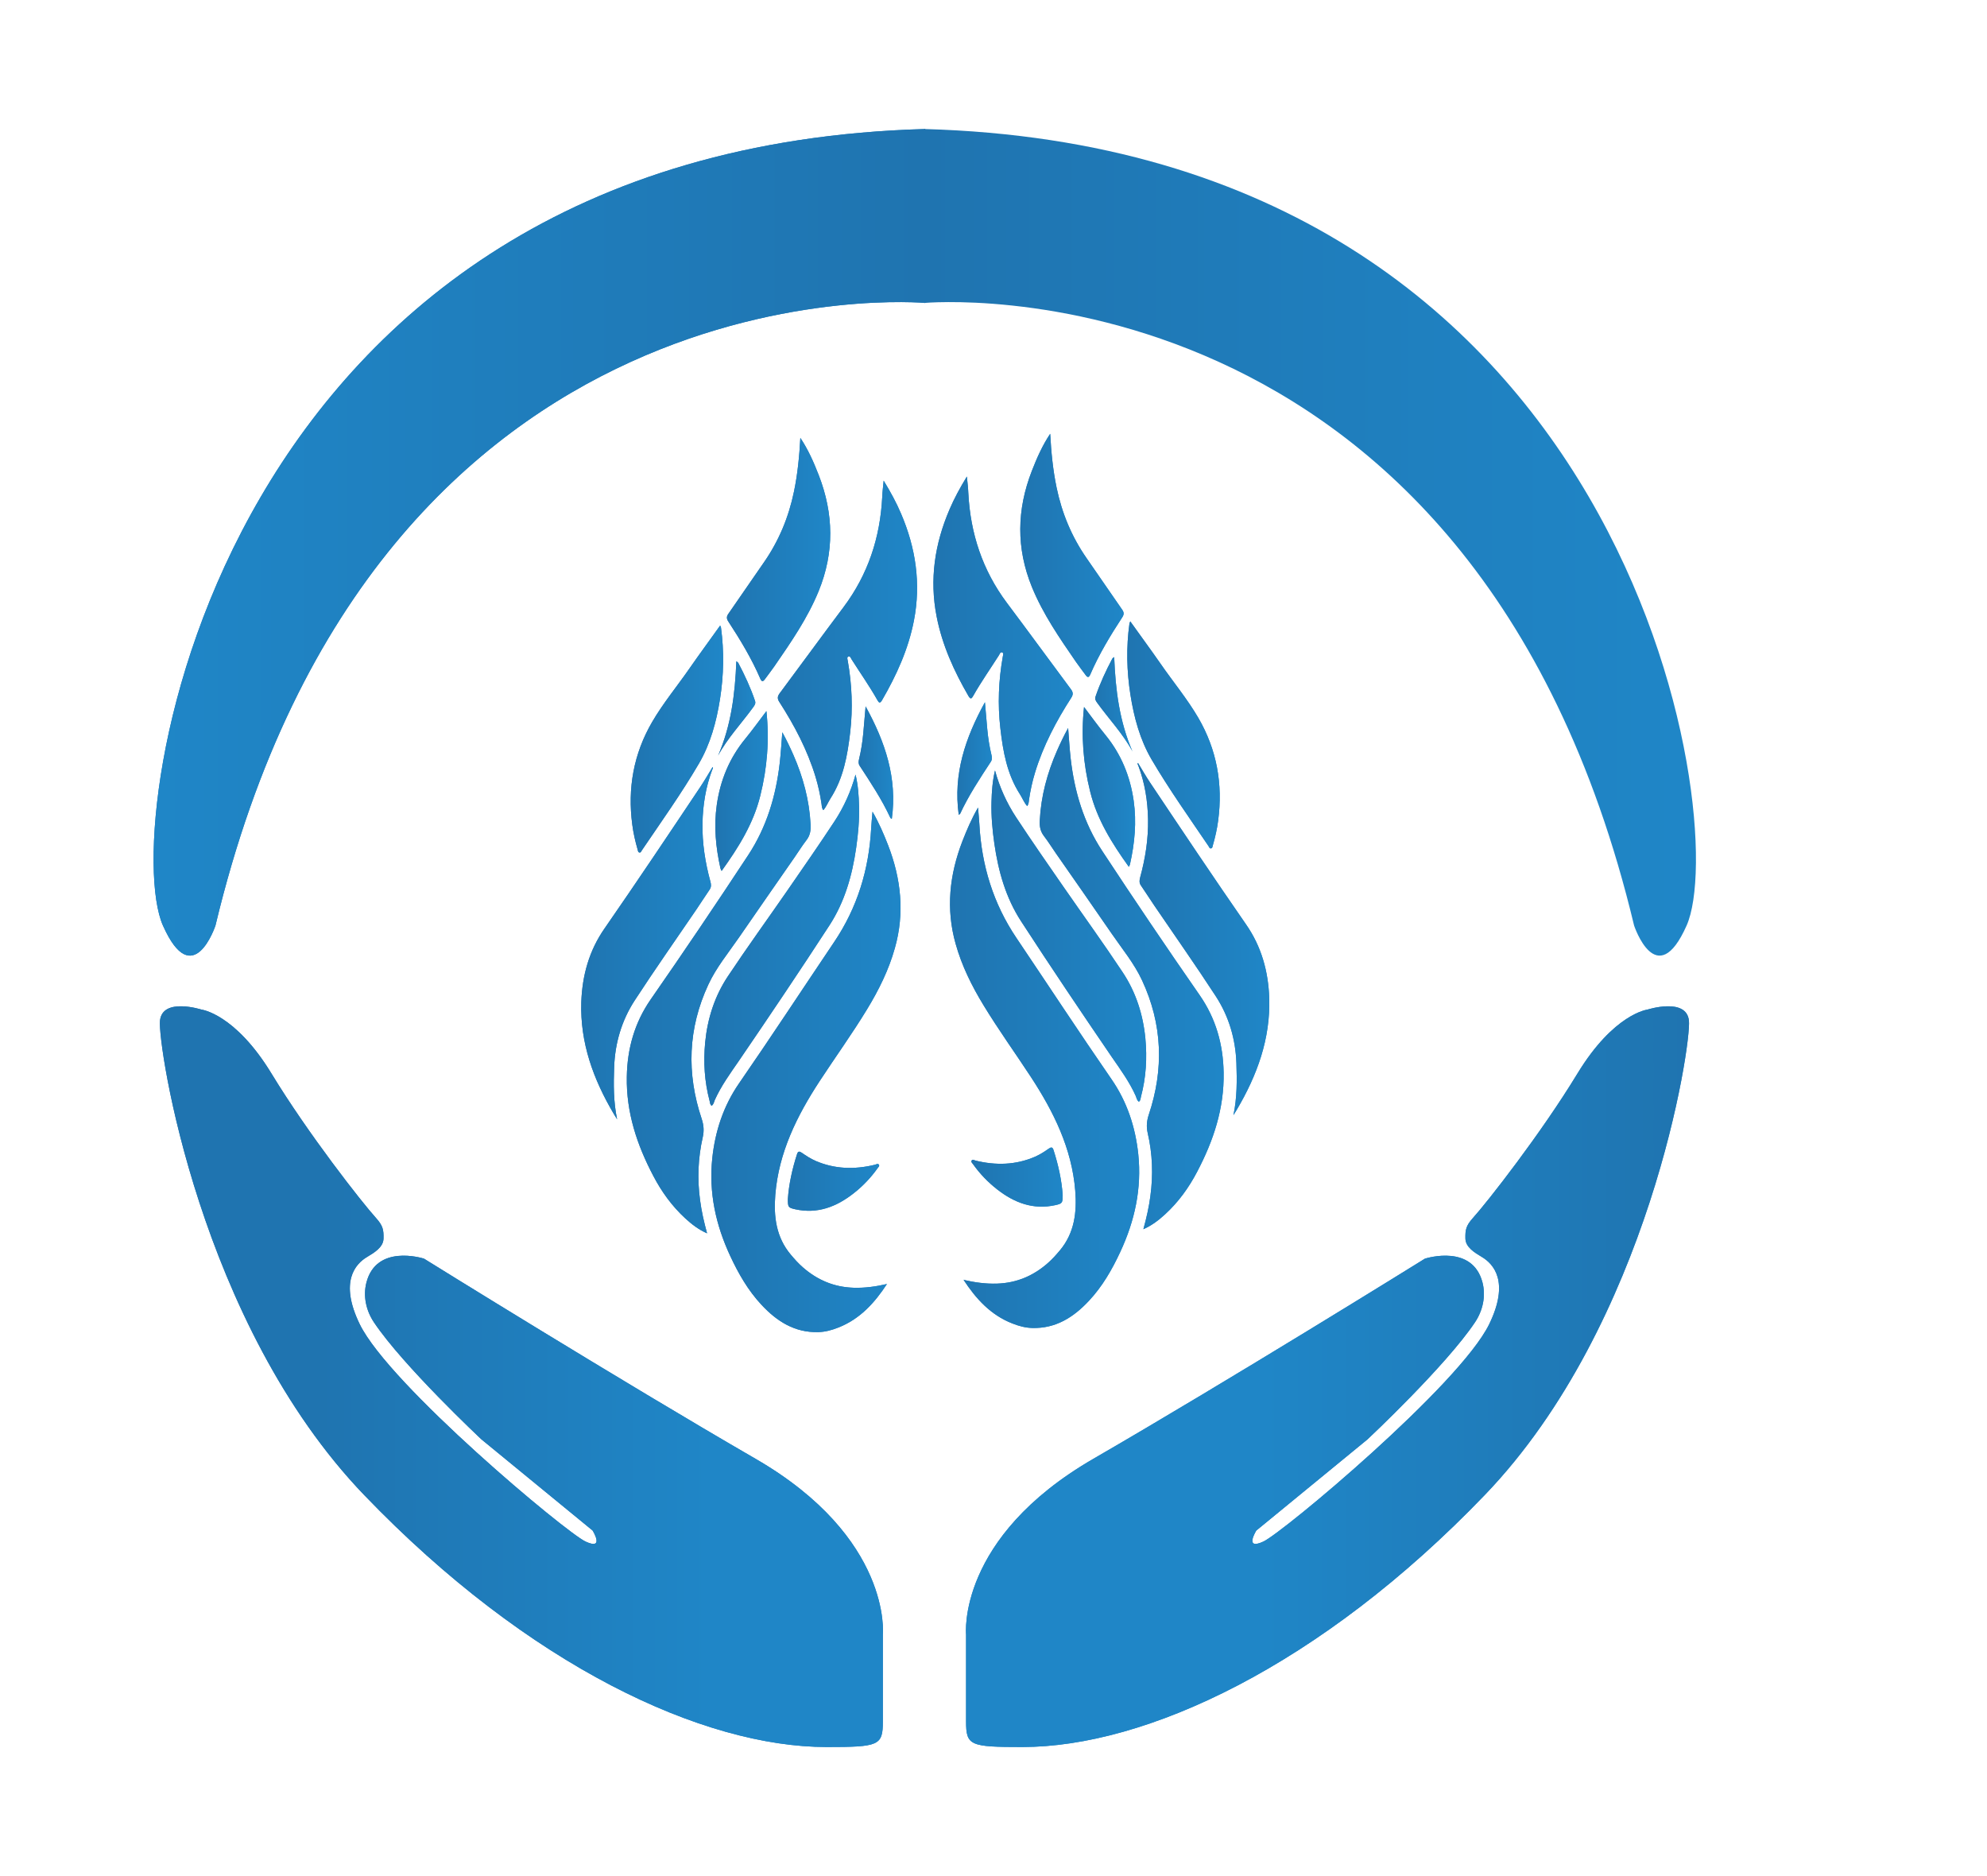 <?xml version="1.0" encoding="UTF-8"?><svg id="Layer_1" xmlns="http://www.w3.org/2000/svg" xmlns:xlink="http://www.w3.org/1999/xlink" viewBox="0 0 221.33 208.93"><defs><style>.cls-1{fill:url(#New_Gradient_Swatch_1);}.cls-1,.cls-2,.cls-3,.cls-4,.cls-5,.cls-6,.cls-7,.cls-8,.cls-9,.cls-10,.cls-11,.cls-12,.cls-13,.cls-14,.cls-15,.cls-16,.cls-17,.cls-18,.cls-19,.cls-20,.cls-21,.cls-22,.cls-23,.cls-24,.cls-25,.cls-26,.cls-27,.cls-28,.cls-29,.cls-30,.cls-31,.cls-32,.cls-33,.cls-34,.cls-35,.cls-36,.cls-37,.cls-38,.cls-39,.cls-40,.cls-41,.cls-42,.cls-43,.cls-44,.cls-45,.cls-46,.cls-47,.cls-48,.cls-49{stroke-width:0px;}.cls-2{fill:url(#New_Gradient_Swatch_1-7);}.cls-3{fill:url(#New_Gradient_Swatch_1-4);}.cls-4{fill:url(#New_Gradient_Swatch_1-6);}.cls-5{fill:url(#New_Gradient_Swatch_1-9);}.cls-6{fill:url(#New_Gradient_Swatch_1-3);}.cls-7{fill:url(#New_Gradient_Swatch_1-2);}.cls-8{fill:url(#New_Gradient_Swatch_1-8);}.cls-9{fill:url(#New_Gradient_Swatch_1-5);}.cls-10{fill:url(#linear-gradient);}.cls-11{fill:url(#New_Gradient_Swatch_1-12);}.cls-12{fill:url(#New_Gradient_Swatch_1-11);}.cls-13{fill:url(#New_Gradient_Swatch_1-10);}.cls-14{fill:url(#New_Gradient_Swatch_1-19);}.cls-15{fill:url(#New_Gradient_Swatch_1-17);}.cls-16{fill:url(#New_Gradient_Swatch_1-13);}.cls-17{fill:url(#New_Gradient_Swatch_1-18);}.cls-18{fill:url(#New_Gradient_Swatch_1-16);}.cls-19{fill:url(#New_Gradient_Swatch_1-46);}.cls-20{fill:url(#New_Gradient_Swatch_1-15);}.cls-21{fill:url(#New_Gradient_Swatch_1-41);}.cls-22{fill:url(#New_Gradient_Swatch_1-43);}.cls-23{fill:url(#New_Gradient_Swatch_1-44);}.cls-24{fill:url(#New_Gradient_Swatch_1-42);}.cls-25{fill:url(#New_Gradient_Swatch_1-45);}.cls-26{fill:url(#New_Gradient_Swatch_1-40);}.cls-27{fill:url(#New_Gradient_Swatch_1-14);}.cls-28{fill:url(#New_Gradient_Swatch_1-29);}.cls-29{fill:url(#New_Gradient_Swatch_1-26);}.cls-30{fill:url(#New_Gradient_Swatch_1-25);}.cls-31{fill:url(#New_Gradient_Swatch_1-22);}.cls-32{fill:url(#New_Gradient_Swatch_1-21);}.cls-33{fill:url(#New_Gradient_Swatch_1-28);}.cls-34{fill:url(#New_Gradient_Swatch_1-27);}.cls-35{fill:url(#New_Gradient_Swatch_1-24);}.cls-36{fill:url(#New_Gradient_Swatch_1-23);}.cls-37{fill:url(#New_Gradient_Swatch_1-20);}.cls-38{fill:url(#New_Gradient_Swatch_1-32);}.cls-39{fill:url(#New_Gradient_Swatch_1-33);}.cls-40{fill:url(#New_Gradient_Swatch_1-39);}.cls-41{fill:url(#New_Gradient_Swatch_1-37);}.cls-42{fill:url(#New_Gradient_Swatch_1-36);}.cls-43{fill:url(#New_Gradient_Swatch_1-30);}.cls-44{fill:url(#New_Gradient_Swatch_1-35);}.cls-45{fill:url(#New_Gradient_Swatch_1-38);}.cls-46{fill:url(#New_Gradient_Swatch_1-34);}.cls-47{fill:url(#New_Gradient_Swatch_1-31);}.cls-48{fill:url(#linear-gradient-2);}.cls-49{fill:url(#linear-gradient-3);}</style><linearGradient id="New_Gradient_Swatch_1" x1="17.11" y1="104.47" x2="188.15" y2="104.47" gradientUnits="userSpaceOnUse"><stop offset="0" stop-color="#1f74b0"/><stop offset=".98" stop-color="#1f86c7"/></linearGradient><linearGradient id="linear-gradient" x1="107.6" y1="153.32" x2="188.15" y2="153.32" gradientUnits="userSpaceOnUse"><stop offset=".41" stop-color="#1f86c7"/><stop offset="1" stop-color="#1f74b0"/></linearGradient><linearGradient id="linear-gradient-2" x1="17.81" y1="153.32" x2="98.36" y2="153.32" gradientUnits="userSpaceOnUse"><stop offset=".22" stop-color="#1f74b0"/><stop offset=".76" stop-color="#1f86c7"/></linearGradient><linearGradient id="linear-gradient-3" x1="17.11" y1="60.4" x2="103.06" y2="60.4" gradientUnits="userSpaceOnUse"><stop offset="0" stop-color="#1f86c7"/><stop offset="1" stop-color="#1f74b0"/></linearGradient><linearGradient id="New_Gradient_Swatch_1-2" x1="102.96" y1="60.4" x2="188.92" y2="60.4" xlink:href="#New_Gradient_Swatch_1"/><linearGradient id="New_Gradient_Swatch_1-3" x1="64.74" y1="98.35" x2="141.39" y2="98.35" xlink:href="#New_Gradient_Swatch_1"/><linearGradient id="New_Gradient_Swatch_1-4" x1="64.74" y1="98.35" x2="141.39" y2="98.35" xlink:href="#New_Gradient_Swatch_1"/><linearGradient id="New_Gradient_Swatch_1-5" x1="64.74" y1="98.35" x2="141.39" y2="98.35" xlink:href="#New_Gradient_Swatch_1"/><linearGradient id="New_Gradient_Swatch_1-6" x1="64.74" y1="98.35" x2="141.39" y2="98.35" xlink:href="#New_Gradient_Swatch_1"/><linearGradient id="New_Gradient_Swatch_1-7" x1="64.74" y1="98.35" x2="141.39" y2="98.35" xlink:href="#New_Gradient_Swatch_1"/><linearGradient id="New_Gradient_Swatch_1-8" x1="64.74" y1="98.35" x2="141.39" y2="98.35" xlink:href="#New_Gradient_Swatch_1"/><linearGradient id="New_Gradient_Swatch_1-9" x1="64.74" y1="98.35" x2="141.39" y2="98.35" xlink:href="#New_Gradient_Swatch_1"/><linearGradient id="New_Gradient_Swatch_1-10" x1="64.74" y1="98.35" x2="141.39" y2="98.35" xlink:href="#New_Gradient_Swatch_1"/><linearGradient id="New_Gradient_Swatch_1-11" x1="64.74" y1="98.35" x2="141.39" y2="98.35" xlink:href="#New_Gradient_Swatch_1"/><linearGradient id="New_Gradient_Swatch_1-12" x1="64.74" y1="98.35" x2="141.39" y2="98.35" xlink:href="#New_Gradient_Swatch_1"/><linearGradient id="New_Gradient_Swatch_1-13" x1="64.74" y1="98.35" x2="141.39" y2="98.35" xlink:href="#New_Gradient_Swatch_1"/><linearGradient id="New_Gradient_Swatch_1-14" x1="64.74" y1="98.35" x2="141.39" y2="98.35" xlink:href="#New_Gradient_Swatch_1"/><linearGradient id="New_Gradient_Swatch_1-15" x1="64.74" y1="98.35" x2="141.39" y2="98.35" xlink:href="#New_Gradient_Swatch_1"/><linearGradient id="New_Gradient_Swatch_1-16" x1="64.74" y1="98.35" x2="141.39" y2="98.35" xlink:href="#New_Gradient_Swatch_1"/><linearGradient id="New_Gradient_Swatch_1-17" x1="64.74" y1="98.35" x2="141.39" y2="98.35" xlink:href="#New_Gradient_Swatch_1"/><linearGradient id="New_Gradient_Swatch_1-18" x1="64.74" y1="98.35" x2="141.39" y2="98.35" xlink:href="#New_Gradient_Swatch_1"/><linearGradient id="New_Gradient_Swatch_1-19" x1="64.74" y1="98.35" x2="141.39" y2="98.35" xlink:href="#New_Gradient_Swatch_1"/><linearGradient id="New_Gradient_Swatch_1-20" x1="64.74" y1="98.35" x2="141.39" y2="98.35" xlink:href="#New_Gradient_Swatch_1"/><linearGradient id="New_Gradient_Swatch_1-21" x1="64.74" y1="98.35" x2="141.39" y2="98.35" xlink:href="#New_Gradient_Swatch_1"/><linearGradient id="New_Gradient_Swatch_1-22" x1="64.74" y1="98.35" x2="141.39" y2="98.35" xlink:href="#New_Gradient_Swatch_1"/><linearGradient id="New_Gradient_Swatch_1-23" x1="64.74" y1="98.35" x2="141.39" y2="98.35" xlink:href="#New_Gradient_Swatch_1"/><linearGradient id="New_Gradient_Swatch_1-24" x1="64.74" y1="98.35" x2="141.39" y2="98.35" xlink:href="#New_Gradient_Swatch_1"/><linearGradient id="New_Gradient_Swatch_1-25" x1="105.81" y1="118.94" x2="126.89" y2="118.94" xlink:href="#New_Gradient_Swatch_1"/><linearGradient id="New_Gradient_Swatch_1-26" x1="115.84" y1="109" x2="136.3" y2="109" xlink:href="#New_Gradient_Swatch_1"/><linearGradient id="New_Gradient_Swatch_1-27" x1="103.98" y1="71.42" x2="119.49" y2="71.42" xlink:href="#New_Gradient_Swatch_1"/><linearGradient id="New_Gradient_Swatch_1-28" x1="126.72" y1="104.59" x2="141.39" y2="104.59" xlink:href="#New_Gradient_Swatch_1"/><linearGradient id="New_Gradient_Swatch_1-29" x1="110.43" y1="104.24" x2="127.66" y2="104.24" xlink:href="#New_Gradient_Swatch_1"/><linearGradient id="New_Gradient_Swatch_1-30" x1="113.65" y1="61.85" x2="125.16" y2="61.85" xlink:href="#New_Gradient_Swatch_1"/><linearGradient id="New_Gradient_Swatch_1-31" x1="125.56" y1="81.84" x2="135.86" y2="81.84" xlink:href="#New_Gradient_Swatch_1"/><linearGradient id="New_Gradient_Swatch_1-32" x1="120.61" y1="87.64" x2="126.44" y2="87.64" xlink:href="#New_Gradient_Swatch_1"/><linearGradient id="New_Gradient_Swatch_1-33" x1="108.19" y1="131.09" x2="118.37" y2="131.09" xlink:href="#New_Gradient_Swatch_1"/><linearGradient id="New_Gradient_Swatch_1-34" x1="106.64" y1="84.47" x2="110.48" y2="84.47" xlink:href="#New_Gradient_Swatch_1"/><linearGradient id="New_Gradient_Swatch_1-35" x1="122" y1="78.44" x2="126.16" y2="78.44" xlink:href="#New_Gradient_Swatch_1"/><linearGradient id="New_Gradient_Swatch_1-36" x1="79.23" y1="119.4" x2="100.31" y2="119.4" xlink:href="#New_Gradient_Swatch_1"/><linearGradient id="New_Gradient_Swatch_1-37" x1="69.82" y1="109.46" x2="90.29" y2="109.46" xlink:href="#New_Gradient_Swatch_1"/><linearGradient id="New_Gradient_Swatch_1-38" x1="86.64" y1="71.88" x2="102.15" y2="71.88" xlink:href="#New_Gradient_Swatch_1"/><linearGradient id="New_Gradient_Swatch_1-39" x1="64.74" y1="105.05" x2="79.41" y2="105.05" xlink:href="#New_Gradient_Swatch_1"/><linearGradient id="New_Gradient_Swatch_1-40" x1="78.46" y1="104.7" x2="95.7" y2="104.7" xlink:href="#New_Gradient_Swatch_1"/><linearGradient id="New_Gradient_Swatch_1-41" x1="80.97" y1="62.31" x2="92.47" y2="62.31" xlink:href="#New_Gradient_Swatch_1"/><linearGradient id="New_Gradient_Swatch_1-42" x1="70.27" y1="82.3" x2="80.57" y2="82.3" xlink:href="#New_Gradient_Swatch_1"/><linearGradient id="New_Gradient_Swatch_1-43" x1="79.68" y1="88.1" x2="85.52" y2="88.1" xlink:href="#New_Gradient_Swatch_1"/><linearGradient id="New_Gradient_Swatch_1-44" x1="87.76" y1="131.55" x2="97.94" y2="131.55" xlink:href="#New_Gradient_Swatch_1"/><linearGradient id="New_Gradient_Swatch_1-45" x1="95.65" y1="84.94" x2="99.49" y2="84.94" xlink:href="#New_Gradient_Swatch_1"/><linearGradient id="New_Gradient_Swatch_1-46" x1="79.96" y1="78.9" x2="84.13" y2="78.9" xlink:href="#New_Gradient_Swatch_1"/></defs><path class="cls-1" d="m158.75,140.17c.27-.08,5.27-1.58,6.38,2.65.4,1.53.04,3.15-.84,4.46-3.25,4.85-11.88,12.95-11.97,13.03h0s-12.38,10.15-12.38,10.15c0,0-1.39,2.23.78,1.23s21.87-17.46,25.16-24.21c2.3-4.73.48-6.72-.82-7.49-.82-.49-1.81-1.09-1.83-2.05s.06-1.42.82-2.27c1.62-1.79,7.58-9.4,11.65-16.09,4.07-6.69,7.81-7.14,7.81-7.14,0,0,4.34-1.39,4.62,1.23s-4.38,33.72-22.74,52.83c-18.36,19.11-37.8,28.07-51.51,28.07-5.82,0-6.27-.15-6.27-2.84v-9.7s-1.05-10.75,14.18-19.56c15.03-8.69,36.37-21.94,36.93-22.29.01,0,.01,0,.02-.01Z"/><path class="cls-1" d="m47.2,140.17c-.27-.08-5.27-1.58-6.38,2.65-.4,1.53-.04,3.15.84,4.46,3.25,4.85,11.88,12.95,11.97,13.03h0s12.38,10.15,12.38,10.15c0,0,1.39,2.23-.78,1.23s-21.87-17.46-25.16-24.21c-2.3-4.73-.48-6.72.82-7.49.82-.49,1.81-1.09,1.83-2.05s-.06-1.42-.82-2.27c-1.62-1.79-7.58-9.4-11.65-16.09s-7.81-7.14-7.81-7.14c0,0-4.34-1.39-4.62,1.23s4.38,33.72,22.74,52.83c18.36,19.11,37.8,28.07,51.51,28.07,5.82,0,6.27-.15,6.27-2.84v-9.7s1.05-10.75-14.18-19.56c-15.03-8.69-36.37-21.94-36.93-22.29-.01,0-.01,0-.02-.01Z"/><path class="cls-1" d="m103.06,14.37v19.37s-61.11-5.61-79.06,69.34c0,0-2.5,7.54-5.85,0-5.03-11.31,5.82-86.51,84.91-88.71Z"/><path class="cls-10" d="m158.75,140.17c.27-.08,5.27-1.58,6.38,2.65.4,1.53.04,3.15-.84,4.46-3.25,4.85-11.88,12.95-11.97,13.03h0s-12.38,10.15-12.38,10.15c0,0-1.39,2.23.78,1.23s21.87-17.46,25.16-24.21c2.3-4.73.48-6.72-.82-7.49-.82-.49-1.81-1.09-1.83-2.05s.06-1.42.82-2.27c1.62-1.79,7.58-9.4,11.65-16.09,4.07-6.69,7.81-7.14,7.81-7.14,0,0,4.34-1.39,4.62,1.23s-4.38,33.72-22.74,52.83c-18.36,19.11-37.8,28.07-51.51,28.07-5.82,0-6.27-.15-6.27-2.84v-9.7s-1.05-10.75,14.18-19.56c15.03-8.69,36.37-21.94,36.93-22.29.01,0,.01,0,.02-.01Z"/><path class="cls-48" d="m47.2,140.17c-.27-.08-5.27-1.58-6.38,2.65-.4,1.53-.04,3.15.84,4.46,3.25,4.85,11.88,12.95,11.97,13.03h0s12.38,10.15,12.38,10.15c0,0,1.39,2.23-.78,1.23s-21.87-17.46-25.16-24.21c-2.3-4.73-.48-6.72.82-7.49.82-.49,1.81-1.09,1.83-2.05s-.06-1.42-.82-2.27c-1.62-1.79-7.58-9.4-11.65-16.09s-7.81-7.14-7.81-7.14c0,0-4.34-1.39-4.62,1.23s4.38,33.72,22.74,52.83c18.36,19.11,37.8,28.07,51.51,28.07,5.82,0,6.27-.15,6.27-2.84v-9.7s1.05-10.75-14.18-19.56c-15.03-8.69-36.37-21.94-36.93-22.29-.01,0-.01,0-.02-.01Z"/><path class="cls-49" d="m103.06,14.37v19.37s-61.11-5.61-79.06,69.34c0,0-2.5,7.54-5.85,0-5.03-11.31,5.82-86.51,84.91-88.71Z"/><path class="cls-7" d="m102.96,14.37v19.37s61.11-5.61,79.06,69.34c0,0,2.5,7.54,5.85,0,5.03-11.31-5.82-86.51-84.91-88.71Z"/><path class="cls-6" d="m107.32,142.54c1.25.29,2.48.46,3.74.42,2.18-.07,4.05-.87,5.66-2.29.48-.42.91-.9,1.33-1.4,1.64-1.95,1.91-4.26,1.72-6.66-.38-4.71-2.41-8.8-4.95-12.68-1.75-2.67-3.61-5.25-5.27-7.98-1.31-2.15-2.42-4.39-3.1-6.82-1.11-3.91-.69-7.72.76-11.47.48-1.23,1-2.45,1.73-3.72.06.7.12,1.27.15,1.84.25,4.6,1.54,8.85,4.14,12.7,3.53,5.24,6.99,10.52,10.58,15.72,1.73,2.5,2.66,5.32,2.98,8.34.4,3.83-.39,7.43-2,10.88-.92,1.98-2,3.86-3.5,5.46-1.7,1.82-3.69,3.1-6.32,3.02-.77-.02-1.49-.22-2.2-.5-2.42-.94-4.07-2.76-5.46-4.89h0,0Z"/><path class="cls-3" d="m118.98,81.11c.1,1.22.16,2.29.28,3.36.42,3.69,1.46,7.18,3.52,10.31,3.55,5.4,7.17,10.76,10.86,16.07,1.8,2.6,2.61,5.48,2.66,8.62.07,3.97-1.13,7.57-2.95,11.03-.93,1.78-2.09,3.38-3.57,4.74-.7.64-1.45,1.23-2.42,1.66.35-1.28.62-2.47.78-3.69.32-2.36.24-4.7-.3-7.02-.16-.71-.11-1.34.12-2.04,1.7-5.07,1.53-10.07-.74-14.95-.88-1.9-2.22-3.51-3.4-5.23-2.05-2.99-4.14-5.96-6.21-8.94-.44-.63-.85-1.3-1.32-1.91-.42-.54-.51-1.11-.47-1.76.14-2.7.83-5.26,1.91-7.73.36-.82.74-1.62,1.23-2.52h0,0Z"/><path class="cls-9" d="m114.41,89.77c-.35-.4-.53-.89-.8-1.31-1.44-2.24-1.89-4.78-2.18-7.35-.31-2.66-.2-5.33.27-7.98.03-.16.11-.39-.05-.46-.23-.1-.29.17-.38.31-.96,1.51-1.99,2.97-2.87,4.53-.17.31-.29.39-.51.03-1.62-2.79-2.94-5.69-3.56-8.88-.81-4.13-.21-8.09,1.44-11.93.52-1.22,1.15-2.38,1.93-3.66.07.72.14,1.28.16,1.83.23,4.51,1.58,8.62,4.31,12.26,2.39,3.18,4.73,6.4,7.11,9.59.26.35.28.6.04.97-1.68,2.61-3.12,5.34-4.03,8.33-.3.99-.52,1.99-.67,3.02-.03.23-.02.47-.21.71h0,0Z"/><path class="cls-4" d="m137.39,124.2c.41-1.94.4-3.88.33-5.83-.1-2.67-.84-5.18-2.29-7.41-2.22-3.41-4.56-6.74-6.85-10.1-.51-.75-.99-1.51-1.5-2.25-.2-.3-.16-.58-.08-.89.58-2.12.92-4.28.88-6.49-.04-2.04-.36-4.03-1.08-5.95-.03-.09-.14-.19-.04-.31.45.74.88,1.49,1.36,2.21,3.53,5.28,7.06,10.56,10.68,15.78,1.71,2.46,2.48,5.23,2.58,8.2.14,4.54-1.35,8.6-3.62,12.44-.12.2-.25.4-.37.6h0Z"/><path class="cls-2" d="m110.83,85.8c.51,1.87,1.3,3.62,2.35,5.22,1.71,2.6,3.49,5.16,5.26,7.72,2.2,3.18,4.47,6.31,6.61,9.54,1.47,2.21,2.27,4.69,2.53,7.35.21,2.21.08,4.37-.49,6.52-.05.19-.03.41-.23.55-.24-.16-.26-.44-.36-.66-.7-1.56-1.7-2.93-2.66-4.32-3.42-5.01-6.8-10.03-10.1-15.11-1.71-2.63-2.54-5.58-2.98-8.65-.22-1.53-.36-3.07-.32-4.62.03-1.17.11-2.35.39-3.52h0Z"/><path class="cls-8" d="m116.98,48.31c.11,2.02.3,4.01.71,5.98.59,2.85,1.68,5.48,3.34,7.87,1.33,1.9,2.63,3.83,3.96,5.73.22.31.22.54.03.84-1.34,2.05-2.61,4.15-3.58,6.4-.14.32-.29.36-.5.07-.36-.49-.73-.97-1.08-1.47-1.84-2.67-3.68-5.33-4.92-8.36-1.76-4.32-1.68-8.61-.01-12.91.56-1.44,1.18-2.85,2.05-4.15h0Z"/><path class="cls-5" d="m125.89,69.19c1.16,1.63,2.3,3.17,3.39,4.74,1.39,2.01,2.97,3.91,4.2,6.02,2.06,3.54,2.75,7.38,2.21,11.44-.12.93-.33,1.85-.59,2.75-.04.13-.04.33-.22.35-.15.02-.2-.15-.26-.25-2.16-3.19-4.39-6.32-6.34-9.64-1.3-2.22-1.96-4.68-2.36-7.2-.42-2.65-.48-5.31-.11-7.97,0-.05.04-.1.1-.23h0Z"/><path class="cls-13" d="m120.75,78.74c.79,1.04,1.55,2.1,2.37,3.1,1.76,2.15,2.77,4.61,3.16,7.35.34,2.39.11,4.73-.41,7.06-.01.07-.05.13-.13.29-1.88-2.62-3.54-5.26-4.31-8.39-.77-3.09-1.02-6.21-.68-9.42h0Z"/><path class="cls-12" d="m118.37,133.06c0,.93-.03.98-.82,1.16-2.46.54-4.56-.26-6.47-1.75-1.04-.81-1.94-1.75-2.7-2.82-.08-.11-.24-.24-.16-.38.11-.19.3-.05.45-.01,2.26.55,4.48.5,6.64-.44.54-.24,1.04-.56,1.52-.9.26-.18.42-.17.52.16.54,1.67.91,3.37,1.02,4.99h0Z"/><path class="cls-11" d="m106.79,90.73c-.62-4.53.73-8.54,2.92-12.52.09,1.1.17,2.05.26,2.99.09.97.24,1.94.47,2.89.06.26.09.49-.07.74-1.23,1.88-2.47,3.75-3.42,5.8-.01.03-.05.04-.15.11h0Z"/><path class="cls-16" d="m126.16,83.71c-1.07-1.99-2.63-3.62-3.94-5.43-.15-.21-.29-.4-.19-.7.5-1.47,1.15-2.87,1.87-4.23.02-.04.08-.07.21-.17.14,3.67.59,7.2,2.05,10.54h0Z"/><path class="cls-27" d="m98.81,143c-1.25.29-2.48.46-3.74.42-2.18-.07-4.05-.87-5.66-2.29-.48-.42-.91-.9-1.33-1.4-1.64-1.95-1.91-4.26-1.72-6.66.38-4.71,2.41-8.8,4.95-12.68,1.75-2.67,3.61-5.25,5.27-7.98,1.31-2.15,2.42-4.39,3.1-6.82,1.11-3.91.69-7.73-.76-11.47-.48-1.23-1-2.45-1.73-3.72-.06.7-.12,1.27-.15,1.84-.25,4.6-1.54,8.85-4.14,12.7-3.53,5.24-6.99,10.52-10.58,15.72-1.73,2.5-2.66,5.32-2.98,8.34-.4,3.83.39,7.43,2,10.88.92,1.98,2,3.86,3.5,5.46,1.7,1.82,3.69,3.1,6.32,3.02.77-.02,1.49-.22,2.2-.5,2.42-.94,4.07-2.76,5.46-4.89h0Z"/><path class="cls-20" d="m87.14,81.57c-.1,1.22-.16,2.29-.28,3.36-.42,3.69-1.46,7.18-3.52,10.31-3.55,5.4-7.17,10.76-10.86,16.07-1.8,2.6-2.61,5.48-2.66,8.62-.07,3.97,1.13,7.57,2.95,11.03.93,1.78,2.09,3.38,3.57,4.74.7.64,1.45,1.23,2.42,1.66-.35-1.28-.62-2.47-.78-3.69-.32-2.36-.23-4.7.3-7.02.16-.71.11-1.34-.12-2.04-1.7-5.07-1.53-10.07.74-14.95.88-1.9,2.22-3.52,3.4-5.23,2.05-2.99,4.14-5.96,6.2-8.94.44-.63.85-1.3,1.32-1.91.42-.53.51-1.11.47-1.76-.14-2.7-.83-5.26-1.91-7.73-.36-.82-.74-1.62-1.23-2.52h0Z"/><path class="cls-18" d="m91.71,90.23c.35-.4.53-.89.8-1.31,1.44-2.24,1.89-4.78,2.19-7.35.31-2.66.2-5.33-.27-7.98-.03-.16-.11-.39.05-.46.23-.1.29.17.38.31.96,1.51,1.99,2.97,2.87,4.53.17.31.29.39.51.03,1.62-2.79,2.94-5.69,3.56-8.88.8-4.13.21-8.09-1.44-11.93-.52-1.22-1.15-2.38-1.93-3.66-.07.72-.14,1.28-.16,1.83-.23,4.51-1.58,8.62-4.31,12.26-2.39,3.18-4.73,6.4-7.11,9.59-.26.35-.28.6-.04.97,1.68,2.61,3.12,5.34,4.03,8.33.3.99.52,1.99.67,3.02.03.23.02.48.21.71h0s0,0,0,0Z"/><path class="cls-15" d="m68.74,124.66c-.41-1.94-.4-3.88-.33-5.83.1-2.67.84-5.18,2.29-7.41,2.22-3.41,4.56-6.74,6.85-10.1.51-.75.99-1.51,1.5-2.25.2-.3.16-.58.08-.89-.58-2.12-.92-4.28-.88-6.49.04-2.04.36-4.03,1.08-5.95.04-.09.14-.19.04-.31-.45.74-.88,1.49-1.36,2.21-3.53,5.28-7.06,10.56-10.68,15.78-1.71,2.46-2.48,5.23-2.58,8.2-.14,4.54,1.35,8.6,3.62,12.44.12.2.25.4.37.6h0Z"/><path class="cls-17" d="m95.3,86.26c-.51,1.87-1.3,3.62-2.35,5.22-1.71,2.6-3.49,5.16-5.26,7.72-2.2,3.18-4.47,6.31-6.61,9.53-1.47,2.21-2.27,4.69-2.53,7.35-.21,2.21-.08,4.37.49,6.52.05.19.03.41.23.55.24-.16.26-.44.36-.66.7-1.55,1.7-2.93,2.66-4.32,3.42-5.01,6.8-10.03,10.1-15.11,1.71-2.63,2.54-5.58,2.98-8.65.22-1.53.36-3.07.32-4.62-.03-1.17-.11-2.35-.39-3.52h0Z"/><path class="cls-14" d="m89.15,48.77c-.11,2.02-.3,4.01-.71,5.98-.59,2.85-1.68,5.48-3.34,7.87-1.33,1.9-2.63,3.83-3.96,5.73-.22.31-.22.54-.03.84,1.34,2.05,2.61,4.15,3.58,6.4.14.32.29.36.5.07.36-.49.73-.97,1.08-1.47,1.84-2.67,3.68-5.33,4.92-8.36,1.76-4.32,1.68-8.61.01-12.91-.56-1.44-1.18-2.85-2.05-4.15h0Z"/><path class="cls-37" d="m80.23,69.65c-1.16,1.63-2.3,3.17-3.39,4.74-1.39,2.01-2.97,3.91-4.2,6.02-2.06,3.54-2.75,7.38-2.21,11.44.12.93.33,1.85.59,2.75.04.13.04.33.22.35.15.02.19-.15.26-.25,2.16-3.19,4.4-6.32,6.34-9.64,1.3-2.22,1.96-4.68,2.36-7.2.42-2.65.47-5.31.11-7.97,0-.05-.04-.1-.1-.23h0Z"/><path class="cls-32" d="m85.37,79.2c-.79,1.04-1.55,2.1-2.37,3.1-1.76,2.15-2.77,4.61-3.16,7.35-.34,2.39-.11,4.73.41,7.06.01.07.06.13.13.29,1.88-2.62,3.54-5.26,4.31-8.39.77-3.09,1.02-6.21.68-9.42h0Z"/><path class="cls-31" d="m87.76,133.52c0,.93.03.98.82,1.16,2.46.54,4.56-.26,6.47-1.75,1.04-.81,1.94-1.75,2.7-2.82.08-.11.24-.24.16-.38-.11-.19-.3-.05-.45-.01-2.26.55-4.48.5-6.64-.44-.54-.24-1.03-.56-1.52-.9-.26-.18-.42-.17-.52.16-.54,1.67-.91,3.37-1.02,4.99h0Z"/><path class="cls-36" d="m99.34,91.19c.62-4.53-.73-8.54-2.92-12.52-.09,1.1-.17,2.05-.26,2.99-.09.97-.24,1.94-.47,2.89-.06.26-.09.49.07.74,1.23,1.88,2.47,3.75,3.42,5.8.01.03.05.04.15.11h0Z"/><path class="cls-35" d="m79.97,84.18c1.07-1.99,2.63-3.62,3.94-5.43.15-.21.29-.4.19-.7-.5-1.47-1.15-2.87-1.87-4.23-.02-.04-.08-.07-.21-.17-.14,3.67-.59,7.2-2.05,10.54h0Z"/><path class="cls-30" d="m107.32,142.54c1.25.29,2.48.46,3.74.42,2.18-.07,4.05-.87,5.66-2.29.48-.42.91-.9,1.33-1.4,1.64-1.95,1.91-4.26,1.72-6.66-.38-4.71-2.41-8.8-4.95-12.68-1.75-2.67-3.61-5.25-5.27-7.98-1.31-2.15-2.42-4.39-3.1-6.82-1.11-3.91-.69-7.72.76-11.47.48-1.23,1-2.45,1.73-3.72.06.7.12,1.27.15,1.84.25,4.6,1.54,8.85,4.14,12.7,3.53,5.24,6.99,10.52,10.58,15.72,1.73,2.5,2.66,5.32,2.98,8.34.4,3.83-.39,7.43-2,10.88-.92,1.98-2,3.86-3.5,5.46-1.7,1.82-3.69,3.1-6.32,3.02-.77-.02-1.49-.22-2.2-.5-2.42-.94-4.07-2.76-5.46-4.89h0,0Z"/><path class="cls-29" d="m118.98,81.11c.1,1.22.16,2.29.28,3.36.42,3.69,1.46,7.18,3.52,10.31,3.55,5.4,7.17,10.76,10.86,16.07,1.8,2.6,2.61,5.48,2.66,8.62.07,3.97-1.13,7.57-2.95,11.03-.93,1.78-2.09,3.38-3.57,4.74-.7.64-1.45,1.23-2.42,1.66.35-1.28.62-2.47.78-3.69.32-2.36.24-4.7-.3-7.02-.16-.71-.11-1.34.12-2.04,1.7-5.07,1.53-10.07-.74-14.95-.88-1.9-2.22-3.51-3.4-5.23-2.05-2.99-4.14-5.96-6.21-8.94-.44-.63-.85-1.3-1.32-1.91-.42-.54-.51-1.11-.47-1.76.14-2.7.83-5.26,1.91-7.73.36-.82.74-1.62,1.23-2.52h0,0Z"/><path class="cls-34" d="m114.41,89.77c-.35-.4-.53-.89-.8-1.31-1.44-2.24-1.89-4.78-2.18-7.35-.31-2.66-.2-5.33.27-7.98.03-.16.11-.39-.05-.46-.23-.1-.29.17-.38.31-.96,1.51-1.99,2.97-2.87,4.53-.17.31-.29.39-.51.03-1.62-2.79-2.94-5.69-3.56-8.88-.81-4.13-.21-8.09,1.44-11.93.52-1.22,1.15-2.38,1.93-3.66.07.72.14,1.28.16,1.83.23,4.51,1.58,8.62,4.31,12.26,2.39,3.18,4.73,6.4,7.11,9.59.26.35.28.6.04.97-1.68,2.61-3.12,5.34-4.03,8.33-.3.99-.52,1.99-.67,3.02-.03.23-.02.47-.21.71h0,0Z"/><path class="cls-33" d="m137.39,124.2c.41-1.94.4-3.88.33-5.83-.1-2.67-.84-5.18-2.29-7.41-2.22-3.41-4.56-6.74-6.85-10.1-.51-.75-.99-1.51-1.5-2.25-.2-.3-.16-.58-.08-.89.58-2.12.92-4.28.88-6.49-.04-2.04-.36-4.03-1.08-5.95-.03-.09-.14-.19-.04-.31.45.74.88,1.49,1.36,2.21,3.53,5.28,7.06,10.56,10.68,15.78,1.71,2.46,2.48,5.23,2.58,8.2.14,4.54-1.35,8.6-3.62,12.44-.12.2-.25.4-.37.6h0Z"/><path class="cls-28" d="m110.83,85.8c.51,1.87,1.3,3.62,2.35,5.22,1.71,2.6,3.49,5.16,5.26,7.72,2.2,3.18,4.47,6.31,6.61,9.54,1.47,2.21,2.27,4.69,2.53,7.35.21,2.21.08,4.37-.49,6.52-.05.19-.03.41-.23.55-.24-.16-.26-.44-.36-.66-.7-1.56-1.7-2.93-2.66-4.32-3.42-5.01-6.8-10.03-10.1-15.11-1.71-2.63-2.54-5.58-2.98-8.65-.22-1.53-.36-3.07-.32-4.62.03-1.17.11-2.35.39-3.52h0Z"/><path class="cls-43" d="m116.98,48.31c.11,2.02.3,4.01.71,5.98.59,2.85,1.68,5.48,3.34,7.87,1.33,1.9,2.63,3.83,3.96,5.73.22.31.22.54.03.84-1.34,2.05-2.61,4.15-3.58,6.4-.14.32-.29.36-.5.07-.36-.49-.73-.97-1.08-1.47-1.84-2.67-3.68-5.33-4.92-8.36-1.76-4.32-1.68-8.61-.01-12.91.56-1.44,1.18-2.85,2.05-4.15h0Z"/><path class="cls-47" d="m125.89,69.19c1.16,1.63,2.3,3.17,3.39,4.74,1.39,2.01,2.97,3.91,4.2,6.02,2.06,3.54,2.75,7.38,2.21,11.44-.12.93-.33,1.85-.59,2.75-.04.13-.04.33-.22.35-.15.02-.2-.15-.26-.25-2.16-3.19-4.39-6.32-6.34-9.64-1.3-2.22-1.96-4.68-2.36-7.2-.42-2.65-.48-5.31-.11-7.97,0-.05.04-.1.1-.23h0Z"/><path class="cls-38" d="m120.75,78.74c.79,1.04,1.55,2.1,2.37,3.1,1.76,2.15,2.77,4.61,3.16,7.35.34,2.39.11,4.73-.41,7.06-.01.07-.05.13-.13.29-1.88-2.62-3.54-5.26-4.31-8.39-.77-3.09-1.02-6.21-.68-9.42h0Z"/><path class="cls-39" d="m118.37,133.06c0,.93-.03.98-.82,1.16-2.46.54-4.56-.26-6.47-1.75-1.04-.81-1.94-1.75-2.7-2.82-.08-.11-.24-.24-.16-.38.11-.19.3-.05.45-.01,2.26.55,4.48.5,6.64-.44.54-.24,1.04-.56,1.52-.9.26-.18.42-.17.52.16.54,1.67.91,3.37,1.02,4.99h0Z"/><path class="cls-46" d="m106.79,90.73c-.62-4.53.73-8.54,2.92-12.52.09,1.1.17,2.05.26,2.99.09.97.24,1.94.47,2.89.06.26.09.49-.07.74-1.23,1.88-2.47,3.75-3.42,5.8-.01.03-.05.04-.15.11h0Z"/><path class="cls-44" d="m126.16,83.71c-1.07-1.99-2.63-3.62-3.94-5.43-.15-.21-.29-.4-.19-.7.5-1.47,1.15-2.87,1.87-4.23.02-.04.08-.07.21-.17.14,3.67.59,7.2,2.05,10.54h0Z"/><path class="cls-42" d="m98.81,143c-1.25.29-2.48.46-3.74.42-2.18-.07-4.05-.87-5.66-2.29-.48-.42-.91-.9-1.33-1.4-1.64-1.95-1.91-4.26-1.72-6.66.38-4.71,2.41-8.8,4.95-12.68,1.75-2.67,3.61-5.25,5.27-7.98,1.31-2.15,2.42-4.39,3.1-6.82,1.11-3.91.69-7.73-.76-11.47-.48-1.23-1-2.45-1.73-3.72-.06.7-.12,1.27-.15,1.84-.25,4.6-1.54,8.85-4.14,12.7-3.53,5.24-6.99,10.52-10.58,15.72-1.73,2.5-2.66,5.32-2.98,8.34-.4,3.83.39,7.43,2,10.88.92,1.98,2,3.86,3.5,5.46,1.7,1.82,3.69,3.1,6.32,3.02.77-.02,1.49-.22,2.2-.5,2.42-.94,4.07-2.76,5.46-4.89h0Z"/><path class="cls-41" d="m87.14,81.57c-.1,1.22-.16,2.29-.28,3.36-.42,3.69-1.46,7.18-3.52,10.31-3.55,5.4-7.17,10.76-10.86,16.07-1.8,2.6-2.61,5.48-2.66,8.62-.07,3.97,1.13,7.57,2.95,11.03.93,1.78,2.09,3.38,3.57,4.74.7.64,1.45,1.23,2.42,1.66-.35-1.28-.62-2.47-.78-3.69-.32-2.36-.23-4.7.3-7.02.16-.71.11-1.34-.12-2.04-1.7-5.07-1.53-10.07.74-14.95.88-1.9,2.22-3.52,3.4-5.23,2.05-2.99,4.14-5.96,6.2-8.94.44-.63.85-1.3,1.32-1.91.42-.53.51-1.11.47-1.76-.14-2.7-.83-5.26-1.91-7.73-.36-.82-.74-1.62-1.23-2.52h0Z"/><path class="cls-45" d="m91.71,90.23c.35-.4.53-.89.8-1.31,1.44-2.24,1.89-4.78,2.19-7.35.31-2.66.2-5.33-.27-7.98-.03-.16-.11-.39.05-.46.23-.1.29.17.38.31.96,1.51,1.99,2.97,2.87,4.53.17.31.29.39.51.03,1.62-2.79,2.94-5.69,3.56-8.88.8-4.13.21-8.09-1.44-11.93-.52-1.22-1.15-2.38-1.93-3.66-.07.72-.14,1.28-.16,1.83-.23,4.51-1.58,8.62-4.31,12.26-2.39,3.18-4.73,6.4-7.11,9.59-.26.35-.28.6-.04.97,1.68,2.61,3.12,5.34,4.03,8.33.3.99.52,1.99.67,3.02.03.23.02.48.21.71h0s0,0,0,0Z"/><path class="cls-40" d="m68.74,124.66c-.41-1.94-.4-3.88-.33-5.83.1-2.67.84-5.18,2.29-7.41,2.22-3.41,4.56-6.74,6.85-10.1.51-.75.99-1.51,1.5-2.25.2-.3.16-.58.08-.89-.58-2.12-.92-4.28-.88-6.49.04-2.04.36-4.03,1.08-5.95.04-.09.14-.19.04-.31-.45.74-.88,1.49-1.36,2.21-3.53,5.28-7.06,10.56-10.68,15.78-1.71,2.46-2.48,5.23-2.58,8.2-.14,4.54,1.35,8.6,3.62,12.44.12.2.25.4.37.6h0Z"/><path class="cls-26" d="m95.3,86.26c-.51,1.87-1.3,3.62-2.35,5.22-1.71,2.6-3.49,5.16-5.26,7.72-2.2,3.18-4.47,6.31-6.61,9.53-1.47,2.21-2.27,4.69-2.53,7.35-.21,2.21-.08,4.37.49,6.52.05.19.03.41.23.55.24-.16.26-.44.36-.66.7-1.55,1.7-2.93,2.66-4.32,3.42-5.01,6.8-10.03,10.1-15.11,1.71-2.63,2.54-5.58,2.98-8.65.22-1.53.36-3.07.32-4.62-.03-1.17-.11-2.35-.39-3.52h0Z"/><path class="cls-21" d="m89.15,48.77c-.11,2.02-.3,4.01-.71,5.98-.59,2.85-1.68,5.48-3.34,7.87-1.33,1.9-2.63,3.83-3.96,5.73-.22.31-.22.54-.03.84,1.34,2.05,2.61,4.15,3.58,6.4.14.32.29.36.5.07.36-.49.73-.97,1.08-1.47,1.84-2.67,3.68-5.33,4.92-8.36,1.76-4.32,1.68-8.61.01-12.91-.56-1.44-1.18-2.85-2.05-4.15h0Z"/><path class="cls-24" d="m80.23,69.65c-1.16,1.63-2.3,3.17-3.39,4.74-1.39,2.01-2.97,3.91-4.2,6.02-2.06,3.54-2.75,7.38-2.21,11.44.12.93.33,1.85.59,2.75.04.13.04.33.22.35.15.02.19-.15.26-.25,2.16-3.19,4.4-6.32,6.34-9.64,1.3-2.22,1.96-4.68,2.36-7.2.42-2.65.47-5.31.11-7.97,0-.05-.04-.1-.1-.23h0Z"/><path class="cls-22" d="m85.37,79.2c-.79,1.04-1.55,2.1-2.37,3.1-1.76,2.15-2.77,4.61-3.16,7.35-.34,2.39-.11,4.73.41,7.06.01.07.06.13.13.29,1.88-2.62,3.54-5.26,4.31-8.39.77-3.09,1.02-6.21.68-9.42h0Z"/><path class="cls-23" d="m87.76,133.52c0,.93.03.98.82,1.16,2.46.54,4.56-.26,6.47-1.75,1.04-.81,1.94-1.75,2.7-2.82.08-.11.24-.24.16-.38-.11-.19-.3-.05-.45-.01-2.26.55-4.48.5-6.64-.44-.54-.24-1.03-.56-1.52-.9-.26-.18-.42-.17-.52.16-.54,1.67-.91,3.37-1.02,4.99h0Z"/><path class="cls-25" d="m99.34,91.19c.62-4.53-.73-8.54-2.92-12.52-.09,1.1-.17,2.05-.26,2.99-.09.97-.24,1.94-.47,2.89-.06.26-.09.49.07.74,1.23,1.88,2.47,3.75,3.42,5.8.01.03.05.04.15.11h0Z"/><path class="cls-19" d="m79.97,84.18c1.07-1.99,2.63-3.62,3.94-5.43.15-.21.29-.4.19-.7-.5-1.47-1.15-2.87-1.87-4.23-.02-.04-.08-.07-.21-.17-.14,3.67-.59,7.2-2.05,10.54h0Z"/></svg>